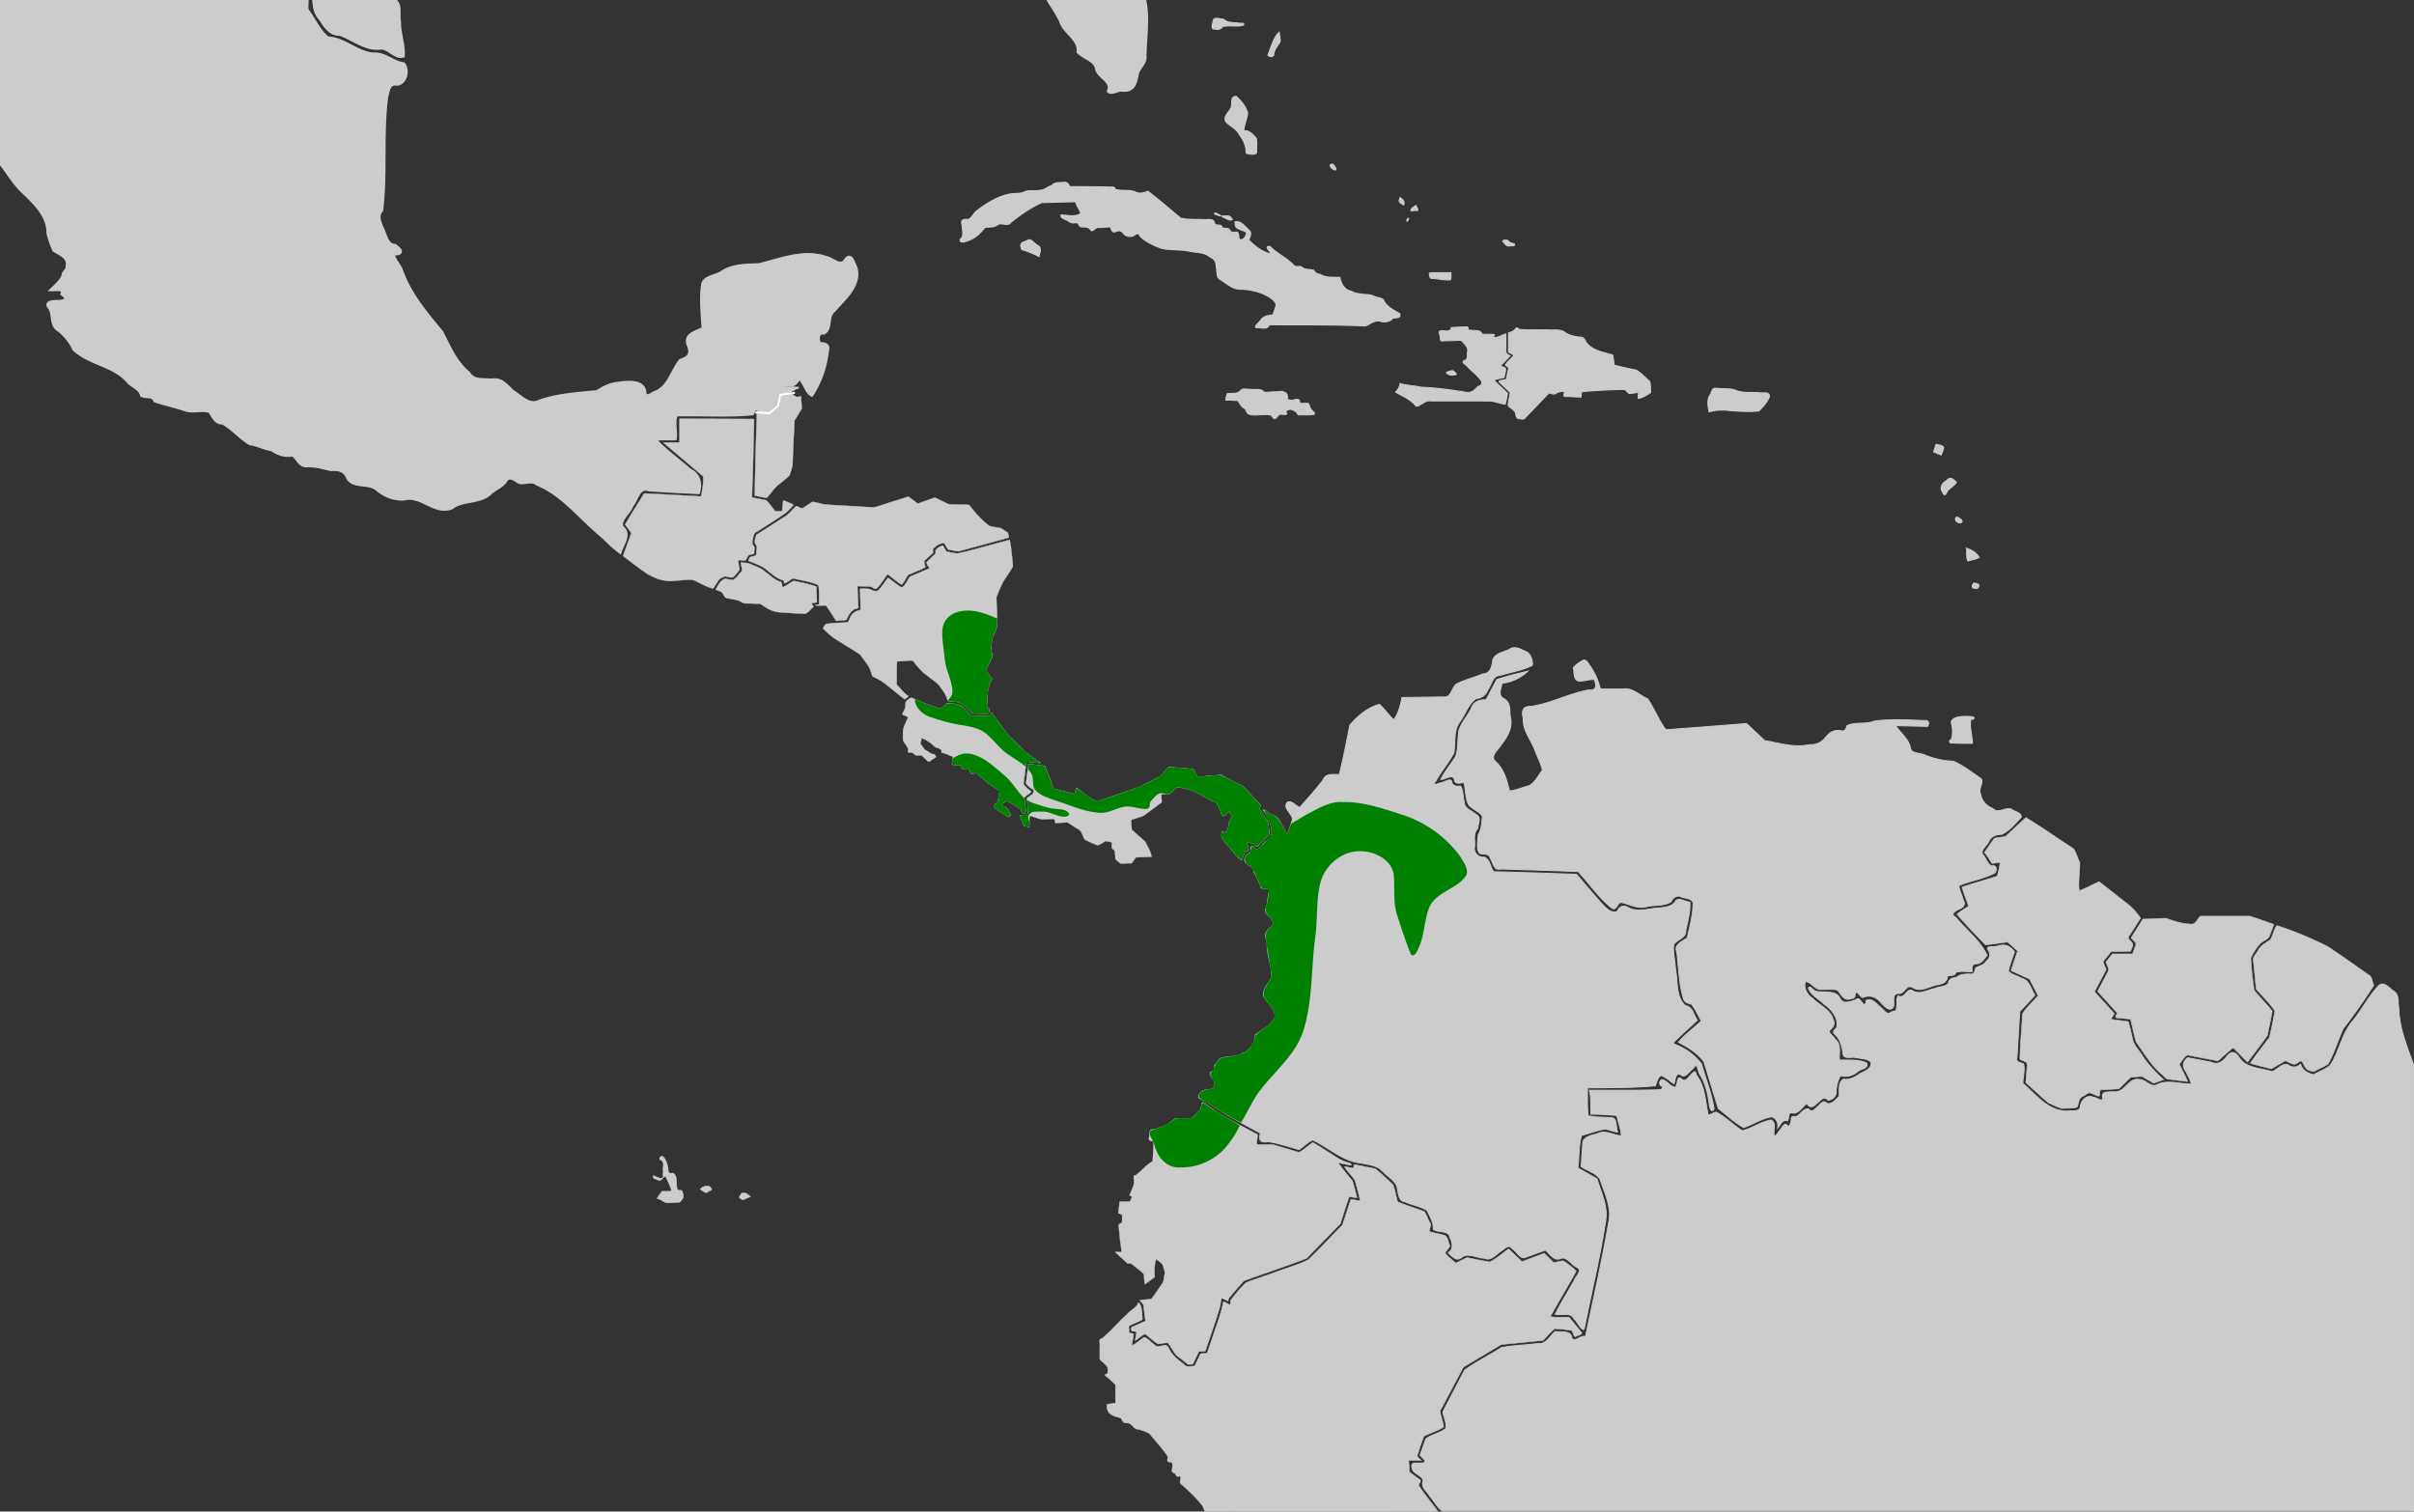 <svg xmlns="http://www.w3.org/2000/svg" width="1458" height="913" viewBox="0 0 385.763 241.565"><rect x="0" y="0" width="385.763" height="241.565" fill="#333333" stroke="none"/><g style="display:inline"><path style="fill:#ccc;stroke:#ccc;stroke-width:.323px;stroke-linecap:butt;stroke-linejoin:miter;stroke-opacity:1" d="M309.446 71.099s1.004.168 1.063.393c.059.225-.354 1.124-.354 1.124l-1.063-.45z"/><path style="opacity:1;fill:#ccc;fill-opacity:1;stroke:#ccc;stroke-width:.231;stroke-miterlimit:4;stroke-dasharray:none;stroke-opacity:1" d="M-39.419-14.14c-.763.103-.962 1.066-.87 1.647.52.277 1.359.136 1.327-.56.006-.344.02-1.028-.457-1.086zM-46.487-16.313c-.088.776.694 1.354 1.31 1.715.172-.382.101-.88-.375-1.014-.321-.216-.583-.538-.935-.7zM193.84 3.618c-.094.368-.332 1.1.365.993.483.15.92 0 1.17-.4 1.074-.265 2.275.104 3.32-.238.18-.404-.606-.132-.799-.258-.803-.108-1.755.01-2.349-.601-.514-.015-1.562-.445-1.639.186l-.067.318zM204.08 5.542c-.672.987-1.003 2.161-1.43 3.253.19.3.89.343.878-.159.088-.761.65-1.319.999-1.957.082-.487-.075-.973-.133-1.455l-.314.318zM197.38 15.435c-.786.174-.39 1.2-.612 1.745-.27.752-1.26 1.303-.89 2.216.674.743 1.755 1.145 2.204 2.099.649.875 1.125 1.868 1.08 2.961.267.122 1.739.384 1.628-.223-.056-.71.107-1.502-.085-2.16-.534-.518-1.06-1.308-1.952-1.099-.02-1.012.523-1.93.584-2.916-.247-.996-.984-1.868-1.736-2.573a.394.394 0 0 0-.221-.05zM169.854 29.18c-.616.035-1.409-.02-1.777.525-.664.12-1.128.72-1.856.714-.803.215-1.715-.06-2.472.254-.775.442-1.824.156-2.68.442-1.817.399-3.398 1.433-4.847 2.518-.61.383-.831 1.175-1.476 1.48-.82-.099-1.26.055-.958.918-.018.756.393 1.701-.327 2.267-.049.57.79.31 1.114.18 1.183-.374 2.106-1.248 2.817-2.173.715-.053 1.491.034 2.079-.468.675-.331 1.55.394 2.05-.316 1.52-1.222 3.157-2.392 4.957-3.174l5.454-.138c.098.697.636 1.253.816 1.899-.925.69-2.093.291-3.137.264-.204.412.572.626.86.782.424.226.77.544 1.308.43.533-.15.615.37.884.624.59.097 1.35-.081 1.669.565.337.318.753-.628 1.332-.433.608-.051 1.22-.076 1.829-.114.096.409.269 1.049.863.727.462-.198.955-.104 1.188.344.473.527 1.282.635 1.855.174.302-.176.68-.28.735.174.87.962 2.17 1.49 3.371 1.986 1.478.37 3.042.163 4.538.483 1.142.257 2.457.116 3.352.952.786.296 1.003.92.992 1.674.2.67-.079 1.641.737 1.975.975.605 1.876 1.514 3.13 1.468 1.477.06 2.935.36 4.23 1.064.616.312 1.27.786 1.487 1.43-.124.577-.355 1.126-.544 1.685-.75.047-1.558.185-1.97.861-.278.44-1.474 1.237-.288 1.115.584.059 1.419.287 1.636-.459 5.136.02 10.275-.033 15.408.186.806-.374 1.624-1.077 2.575-.681.65.112 1.377-.026 1.77-.559.451-.092 1.351.038 1.094-.692-1.015-.566-2.164-1.115-2.605-2.23-.536-.361-1.276-.34-1.84-.678-1.09-.247-2.297-.076-3.28-.654-1.113-.186-1.652-1.234-1.82-2.197-1.095-.072-2.29.097-3.233-.544-.463.025-.753-.269-.968-.622-.631-.179-1.39-.01-1.922-.505-.432-.23-1.01.134-1.33-.367-1.093-1.07-2.513-1.758-3.619-2.812-.2-.243-.748-.092-.409.23.085.252.568.636.45.844-1.439-.269-2.578-1.278-3.565-2.23.19-.506.597-1.137.034-1.59-.599-.52-1.23-1.477-2.148-1.31-.02.454.054.963.61 1.085.34.262 1.056.293 1.223.65-.013.524-.517 1.333-1.142 1.095-.338-.387.065-1.369-.737-1.14-.392.068-.746-.051-.878-.412-.286-.413-1.045-.034-1.233-.452-.075-.531-1.007-.06-1.167-.613-.162-.842-1.084-.477-1.727-.558-1.22-.048-2.512.046-3.677-.231-1.745-1.435-3.442-2.924-5.244-4.293-.683.256-1.432.485-2.098.052-1.02-.328-2.187-.05-3.17-.385.05-.55-.83-.262-1.174-.36-2.023-.03-4.047-.037-6.071-.057-.18-.495-.47-.781-1.058-.668z"/><path style="opacity:1;fill:#ccc;fill-opacity:1;stroke:#ccc;stroke-width:.231;stroke-miterlimit:4;stroke-dasharray:none;stroke-opacity:1" d="M163.834 38.62c-.772.107-.818.669-.511 1.242.905.283 1.838.626 2.683 1.093.152-.679.538-1.431-.329-1.794-.495-.26-.936-1.145-1.537-.678l-.306.138zM212.876 26.269c-.67.023-.04.667.25.778.39.262.422-.098.185-.341-.107-.157-.186-.456-.435-.437z"/><path style="opacity:1;fill:#ccc;fill-opacity:1;stroke:#ccc;stroke-width:.163;stroke-miterlimit:4;stroke-dasharray:none;stroke-opacity:1" d="M195.805 34.87c.32.15.822.463 1.122.22-.201-.456-.55-.695-1.079-.572-.782-.068-.78.05-.076.336z"/><path style="opacity:1;fill:#ccc;fill-opacity:1;stroke:#ccc;stroke-width:.163;stroke-miterlimit:4;stroke-dasharray:none;stroke-opacity:1" d="M194.102 34.033c-.169.256.426.301.587.394.109.065.652.158.277-.04-.267-.147-.552-.325-.864-.354zM223.633 31.873c-.214.418.398.725.679.88.196-.471-.095-.91-.527-1.136-.106-.151-.098.216-.152.256zM226.237 32.851c-.302.181-.763.443-.784.813.235.09.587-.08.865-.02.531.12.055-.54-.036-.777-.01-.012-.027-.023-.045-.016zM225.1 34.92c-.22.03-.408.294-.208.456.01-.096.346-.377.207-.456zM229.568 43.578c-.372.053-.865-.093-1.18.105.121.306-.008.93.542.81.94.056 1.897.326 2.833.221.206-.324.06-.772.11-1.137h-2.305zM240.644 38.36c-.21.018-.734.058-.369.339.252.38.532.731 1.058.587.21-.002.869.06.661-.3-.33-.117-.721-.148-.949-.465-.106-.101-.243-.185-.4-.161zM198.177 62.482c-.522.548-1.398.307-2.081.445-.028.33-.284.748-.172 1.047.611-.094 1.246.035 1.863.047.362.465.627 1.124 1.232 1.316.168.36.248.823.742.905 1.089.264 2.257-.19 3.34.112.269.155.411.848.815.457.293-.3.463-.751.985-.586.545.026 1.048.077.513-.444.145-.179.661-.436.93-.345.461.156.936.39 1.095.868.867-.047 1.789.106 2.623-.124.013-.337-.474-.564-.594-.883-.3-.303-.144-1.008-.752-.82-.319-.063-.984.162-1.063-.273.078-.489-.557-.419-.864-.297-.35.112-.718.034-1.058-.072.006-.408.1-.948-.421-1.112-.472-.367-1.14-.045-1.7-.102-.54-.015-1.158.149-1.653.027-.413-.603-1.275-.322-1.9-.427-.525.023-1.115-.118-1.6.002l-.28.259zM232.074 59.232c-.308.069-.723.127-.944.327.332.42.876.466 1.37.324.56.043-.063-.447-.26-.604a.291.291 0 0 0-.166-.047z"/><path style="opacity:1;fill:#ccc;fill-opacity:1;stroke:#ccc;stroke-width:.163;stroke-miterlimit:4;stroke-dasharray:none;stroke-opacity:1" d="M233.918 52.262c-.66.012-1.317.052-1.976.08-.096.591-.591.581-1.112.533-.594-.075-1.061-.044-.744.628.146.376-.088 1.187.575.97l2.84-.091c.464.544 1.213 1.074 1.013 1.872-.098.47.141 1.114-.434 1.34-.74.275.178.654.41.99.745.784 1.684 1.43 2.267 2.336.123.363-.074.78-.503.815-.393.264-.635.714-1.122.877-.642.283-1.365-.085-2.033-.101a53.569 53.569 0 0 0-6.079-.64c-1.08-.256-2.253-.27-3.293-.576-.046.537-.369.977-.706 1.387 1.05.575 2.184 1.055 3.01 1.933.25.405.575.352.906.07.57-.285 1.087-.746 1.775-.606 3.238.014 6.483-.028 9.716.021.701.16 1.41.42 2.116.493.16-.569.243-1.154.361-1.732-.723-.71-1.507-1.39-2.18-2.131.53-.189 1.096-.274 1.642-.409.034-.478.3-.982.216-1.448-.193-.216-.696-.21-.76-.5.53-.475 1-1.011 1.498-1.517-.546-.206-.82-.556-.679-1.123v-2.37c-.6.172-1.172.56-1.798.593-.283-.126-.08-.35-.03-.487-.635-.081-1.287-.018-1.929-.038-.169-.412-.556-.634-1.02-.585-.404-.09-.958.048-1.28-.228.073-.213-.007-.45-.302-.357-.122-.002-.244 0-.365 0z"/><path style="opacity:1;fill:#ccc;fill-opacity:1;stroke:#ccc;stroke-width:.163;stroke-miterlimit:4;stroke-dasharray:none;stroke-opacity:1" d="M242.089 52.664c-.27.285-.648.442-1.03.543v3.051c.24.19.725.29.817.578-.367.55-1.032.936-1.302 1.524.28.204.683.37.443.767l-.305 1.51c-.293.168-1.46.1-1.082.45l1.715 1.637c-.094.71-.335 1.434-.323 2.141.395.446 1.14.638 1.192 1.315.075.315.129.771.59.73.34.061.744.191.942-.185 1.302-1.282 2.516-2.644 3.808-3.935.4.114.871.342 1.207-.021a3.352 3.352 0 0 1 1.222-.24c.104.316-.337.983.263.835.8.012 1.6.064 2.4.103.06-.282 0-.642.164-.883 2.262-.17 4.534-.33 6.804-.335.356.136.498.756.997.623.38.02 1-.218 1.224-.08.008.277-.129.657-.02.889.74-.14 1.384-.556 1.98-.979-.075-.57 0-1.207-.166-1.737-.71-.606-1.332-1.342-2.15-1.815-1.182-.252-2.37-.49-3.537-.81-.058-.536-.104-1.076-.225-1.603-1.466-.444-3.19-.69-4.181-1.933-.253-.398-.43-1-1.05-.928-.85-.103-1.72-.24-2.405-.772-.835-.57-1.916-.292-2.87-.382-1.467-.051-2.952.083-4.408-.092-.347-.193-.427-.402-.714.034z"/><path style="opacity:1;fill:#ccc;fill-opacity:1;stroke:#ccc;stroke-width:.231;stroke-miterlimit:4;stroke-dasharray:none;stroke-opacity:1" d="M273.981 62.095c-.448.053-.42.743-.674 1.028-.555.812-.329 1.8-.163 2.667 1.11-.319 2.262-.362 3.405-.177 1.499.064 3.037.229 4.52.019.657-.65 1.34-1.39 1.655-2.246.024-.824-.92-.495-1.485-.585-1.205-.113-2.488.077-3.642-.293-.917-.472-2.063-.29-3.077-.41a9.487 9.487 0 0 0-.539-.003z"/><path style="opacity:1;fill:#ccc;fill-opacity:1;stroke:#ccc;stroke-width:.327;stroke-miterlimit:4;stroke-dasharray:none;stroke-opacity:1" d="M313.832 114.579c-.646.015-1.784.146-1.957.821.262.888.328 1.972.014 2.85-.462.131-.32.51.154.414 1.023.075 2.05.031 3.075.043-.037-1.245-.515-2.563-.253-3.778.19.017.85-.18.344-.286-.454-.076-.918-.07-1.377-.064z"/><path style="opacity:1;fill:#ccc;fill-opacity:1;stroke:#ccc;stroke-width:.231;stroke-miterlimit:4;stroke-dasharray:none;stroke-opacity:1" d="M311.048 76.86c-.66.33-1.115 1.113-.603 1.75.165.571.441.559.622.012.384-.62 1.158-.952 1.542-1.539-.495-.47-.967-.974-1.518-.252zM312.69 82.665c-.572.35.405 1.258.835.707.013-.315-.545-.625-.834-.707zM314.296 87.656c.063.632-.103 1.402.198 1.962.556-.208 1.27-.232 1.738-.563-.411-.658-1.18-1.16-1.936-1.4zM315.444 93.201c-.266.208-.422.876.158.776.426.285.944-.58.323-.647-.152-.06-.312-.13-.481-.129z"/><path style="opacity:1;fill:#ccc;fill-opacity:1;stroke:#ccc;stroke-width:.579;stroke-miterlimit:4;stroke-dasharray:none;stroke-opacity:1" d="M-73.325-44.75c.619 1.064.296 2.563 1.144 3.459 4.95-.038 9.903-.831 14.853-1.175.535.2 2.403-.716 2.09.268-.23.629-.68 1.7.447 1.743 8.117 2.94 16.248 5.856 24.45 8.569 6.3-.008 12.6-.045 18.9-.07.355-1.033-.776-3.3.701-3.402 3.912-.321 7.852-.144 11.775-.194 2.742 2.53 5.088 5.504 8.158 7.683 1.174.617 2.849.62 3.03 2.18l3.563 7.914c2.775 1.173 5.449 2.716 8.339 3.56 1.881-1.276 2.18-3.796 3.112-5.687.795-.057 1.858-.048 2.107-.952 1.212-.128 2.36.862 3.65.503 1.446-.259 2.802-.27 3.756.961 1.391 1.268 3.247 2.205 4.341 3.685 2.078 4.678 4.216 9.7 8.582 12.882.88 1.858-.02 4.198 1.564 5.844.7 1.127 1.543 2.483 3.111 2.413 2.17.78 4.044 2.515 6.529 2.21 1.326-.058 2.27 1.673 3.527 1.272.123-1.781-.655-3.589-.607-5.411-.29-1.29.46-3.137-1.208-3.677-.658-.33-1.647-1.114-.163-.838 1.626.387 2.422.03 1.844-1.667.159-.942-.892-2.897.754-2.551 1.187-.164 1.124-1.46 1.497-2.215 1.114-.259 2.29-.46 3.193-1.258 1.038-.427 1.296-1.268.4-1.994.114-.76 1.682-1.05 2.089-.24 1.131.56 2.47-.47 3.598-.728 2.129-.754 3.084-2.89 5.035-3.923 2.128-1.485 4.28-3.271 7.078-3.25 2.186-.112 4.504-1.143 6.52.066 1.873.862 4.107 1.512 6.091.793-.777-.705-.892-2.37.26-2.722 1.898-.503 2.598 1.521 3.913 2.327 1.446.753 2.013 2.512 3.725 2.836.838.335.833 1.693 1.734.524 1.151-.659 3.076-1.761 4.032-.253.581.535.258-1.205-.213-1.525-.41-.242-.875-1.012.008-.743 1.063.088 2.277.663 3.263.495-.702-1.152-.629-1.717.903-1.89.987.058 1.017-1.752.616-1.69-.643.481-2.001 1.268-2.629.494.24-.896-.591-1.498-1.451-1.062-.813.445-2.094-.307-2.022-1.01.598-1.42 1.452-1.801 2.864-1.137 4.148.645 8.161-1.085 12.313-.756.409-.49.605-1.786 1.263-1.875.797.858.9 2.737 2.504 2.164 1.188-.025 2.688.067 3.23-1.204.941.974 2.24 1.4 3.58.916.78.086 1.832-.664 2.486-.27.072 1.226 1.98.82 2.722 1.506 1.917.988 3.907 2.187 4.914 4.067 2.888-.583 5.342-2.412 8.188-3.051 3.06 1.436 4.624 4.62 7.054 6.77.576.298 1.55.025 1.557.975.39 1.33.704 2.68 1.06 4.02-1.512 1.345-1.234 3.423-1.439 5.2.457-.139 1.424-1.869 1.723-.86 1.375 1.41-.284 2.314-.368 3.408.843 1.991 2.257 3.717 3.2 5.63.475 1.886 3.087 2.89 2.817 4.999.955.979 2.81 1.242 2.973 2.843.453 1.286 2.552 1.818 1.87 3.419.434.466 1.5-.314 2.13-.204 1.762.201 2.129-1.012 2.37-2.404.158-1.189 1.467-1.822 1.25-3.108.088-3.746.906-7.706-.872-11.232-.888-1.802-1.943-3.57-1.934-5.63-.015-1.47-.38-2.82-1.455-3.92-1.579-2.006-2.912-4.21-3.24-6.74-.453-2.44-1.518-4.762-1.963-7.18.801-1.853.453-3.97 1.422-5.801.779-1.488.91-3.737 2.7-4.457.61-1.057.346-2.835 1.568-3.483.345.136 1.371 1.182 1.362.32-.483-.56-.44-1.486.555-1.223 1.51.275 2.675-.234 3.538-1.437 1.182-1.298 2.594-2.418 4.434-2.66 1.424-.49-.683-.39-1.119-.423-29.853-.299-59.711-.142-89.567-.2-57.314-.005-114.628-.002-171.942-.003l.263.468z"/><path style="opacity:1;fill:#ccc;fill-opacity:1;stroke:#ccc;stroke-width:.579;stroke-miterlimit:4;stroke-dasharray:none;stroke-opacity:1" d="M-56.817-41.573c-4.876.597-9.787.928-14.68 1.394 1.056.525 1.476 1.539 1.085 2.606-.052 1.402 2.179 1.867 1.802 3.414-.298 1.078.904 1.439 1.143 2.324 1.17.957 1.151 2.456 1.819 3.65 1.006.772 1.529 1.864 1.3 3.107-.058 1.305 1.963 1.54 1.705 2.967-.15 2.8 2.444 4.601 4.786 5.741 2.944 1.865 5.643 4.268 7.572 7.062-1.008 1.48-.266 3.363-.864 4.932-1.415.668-3.186.012-4.727.036-1.403-.345-1.637-.153-.53.849 1.008 1.048 2.94 1.409 2.96 3.106.463.964 1.92.275 2.614 1.052 1.369.535 2.15 2.146 3.62 2.35C-45.485 2.96-45.91.622-44.708.08c.949.418.819 1.38.468 2.112.279.824.657 1.642.698 2.51 1.402.658 2.815 1.414 4.2 2.117 2.445 2.509 2.826 6.352 1.599 9.486-.335.822-.782 1.979.7 1.632.994-.166 1.996.026 2.03 1.131.628.361 1.558.274 1.981 1.041 1.3 1.508 3.293 2.217 4.575 3.772 1.12 1.164 2.388 2.2 3.825 2.943.98.898 1.104 2.225 1.061 3.412.838 1.21 2.38.588 3.154-.324 1.868-1.283.78-3.995-.85-5.03-.914-.735-.237-2.208-1.556-2.692-.47-.381-1.393-1.232-1.458-.153-.864.243-2.475.378-2.987-.05-.215-3.626-1.906-7.041-3.54-10.27-.686-1.19-1.973-2.142-1.7-3.655-.264-2.06-.897-4.265-2.935-5.352-1.563-1.245-2.756-2.88-3.882-4.486-.259-1.44-2.198-1.799-2.826-2.833-.014-1.64.267-3.447-.935-4.789-.697-.615-2.05-.149-2.952-.306.833-.514 1.565-1.472.544-2.2-.743-.683-2.766.128-2.56-1.37.454-1.532-.788-2.406-1.814-3.365l-5.197-5.09c-.328-2.464.324-5.297-1.516-7.344-1.133-1.359.202-3.079.295-4.578.093-.687.25-1.687 1.227-1.135 1.727.367 3.161 1.519 4.555 2.35.152-.38-.498-1.682.397-1.197 1.616.673 2.472 2.266 3.836 3.183.84.213 2.528-.371 2.362 1.02.54 2.18.17 4.905 2.256 6.42.784 1.121.285 2.65 1.132 3.802.694 1.045.9 2.912 2.417 3.093.495 1.238.165 3.07 1.825 3.637 1.532.334.489 2.106 1.682 2.763 1.835 1.533 3.637 3.324 5.911 4.169.705.693 2.586-.21 2.448 1.22-.27 1.112-.827 2.502.385 3.347C-24.85.147-23.29.383-21.936.807c.098.945.974 1.613.868 2.621.947.266 2.411-.52 2.974.718.556 1.039 1.727 2.375.533 3.376-.574.871-1.965 2.415-.404 3.109 2.061.94 3.9 2.251 5.749 3.483.799-.43 1.932.45 2.588.938.955 1.078.828 2.58 1.23 3.806.656.243 1.22.64 1.578 1.181.612.05 2.004-.807 1.757.404.304 1.666 2.262 2.501 3.336 3.71 2.315 1.88 3.387 4.718 5.633 6.676 1.81 1.79 3.864 3.754 3.794 6.434.232.93.577 1.853.94 2.714.985.618 2.475 1.166 2.12 2.596.112.71-.662.79-.647 1.524-.376.87-1.134 1.504-1.807 2.165.667.023 2.003-.284 1.643.72 1.099.823.67 1.139-.694 1.261-.61-.065-2.147.04-1.317.932.775 1.12.076 2.793 1.521 3.599a8.778 8.778 0 0 1 2.39 3.045c2.482 2.328 6.398 2.518 8.648 5.157.7.804 1.933 1.098 2.168 2.193.691.353 1.807-.08 2.11.852 1.621.575 3.366.898 4.993 1.495 1.221.326 2.76-.215 3.802.246.5.734.914 1.872 1.999 1.787 1.598.9 2.805 2.354 4.376 3.322 1.219.148 2.257.781 3.474.957.993.634 2.069 1.111 3.282.825.928.455 1.136 1.943 2.482 1.732 1.3 0 2.52.327 3.711.63 1.14-.154 2.272.15 2.676 1.299.886 1.603 3.17.756 4.54 1.752 1.226 1.06 2.782 1.759 4.488 1.642 2.737-.742 4.88 2.51 7.597 1.405 1.815-1.404 4.613-.672 6.261-2.444.878-.705 2.01-1.094 2.499-2.127.819-.544 1.452.252 2.111.536.962.148 1.901-.463 2.794.259 4.058 1.668 6.715 5.24 9.961 7.949 1.076.922 2.162 2.12 3.246 2.879.353-1.226 1.677-2.744.358-3.856-.704-1.103 1.14-2.343 1.499-3.503.879-.95 1.054-3.18 2.794-2.565 2.619.201 5.244.311 7.868.445.384-1.528.106-2.796-1.427-3.577-1.835-1.618-3.967-3.15-5.569-4.888 1.067-.23 2.18-.097 3.266-.135.169-1.188-.327-3.008.236-3.82 4.039-.104 8.122.21 12.134-.177.22-.368.207-.969.944-.658 1.679.769 2.088-.863 2.77-1.986.491-.958 1.12-2.102 2.449-1.924.902.088 1.395-1.926 1.813-.584.504.64.788 1.806 1.506 2.148 1.392-2.1 2.23-4.627 2.48-7.102.3-.97-.571-1.002-1.275-1.047-.296-.64-.35-1.94.738-1.755 1.262-.765.383-2.62 1.578-3.54 1.671-1.933 4.33-4.1 3.49-6.896-.3-.537-.719-2.346-1.533-1.236-.823 1.402-2.026-.073-3.164-.31-3.589-1.254-7.243.318-10.71 1.142-1.995.12-4.082.017-5.828 1.136-.993.743-3.064.756-3.172 2.1-.329 2.306-.04 4.635.087 6.944-1.305.64-3.117 1.012-2.315 2.757.506 1.398-.052 1.925-1.337 2.347-1.437 1.757-1.823 4.423-4.319 5.235-.588.444-1.48.786-1.432-.31-.348-1.795-2.939-1.428-4.323-1.232-1.24.105-2.29.71-3.276 1.32-3.18.324-6.42.473-9.436 1.619-1.504.6-2.854-.944-4.054-1.68-.996-.91-1.78-2.089-3.359-1.778-1.34-.164-2.932.185-3.687-1.163-2.11-1.733-3.104-4.23-4.295-6.532-2.526-3.044-5.137-6.144-6.45-9.876-.289-.906-1.327-1.804-1.294-2.699 1.499.076 1.397-.467.289-1.266-1.345-.015-1.524-1.798-2.029-2.707-.4-.961-.932-2.06-.126-2.964.711-5.99.017-12.08.79-18.07.236-.916.358-2.422 1.753-2.113 1.423-.238 1.706-2.295.967-3.177-1.704-.204-2.99-1.727-4.837-1.546-2.652-.237-4.596-2.463-7.274-2.577-1.458-1.214-2.192-3.035-3.321-4.511-.138-1.223.258-2.68-.18-3.772-4.548-3.285-6.67-8.537-8.859-13.359-1.693-1.194-3.235-2.758-5.016-3.736-2.007-.08-4.077-.368-6.004.125-1.568-.291-1.297 1.898-2.022 2.805-.644 1.391-1.641 3.699-3.68 2.907-2.905-.954-5.584-2.428-8.375-3.638l-4.016-9.045c-3.667-.96-5.771-4.244-8.461-6.537-1.068-.877-1.826-2.46-3.482-2-3.057.028-6.111.179-9.166.293-.457.967.455 3.341-1.028 3.255-6.483.052-13.006.324-19.464.24-8.759-3.116-17.598-6.12-26.296-9.334-.122-.386.62-1.187.198-1.375z"/><path style="opacity:1;fill:#ccc;fill-opacity:1;stroke:#ccc;stroke-width:.058;stroke-miterlimit:4;stroke-dasharray:none;stroke-opacity:1" d="M125.714 62.054c-.581.012-.754.666-1.03 1.043-.587.981-1.13 1.998-1.755 2.952-.653.046-1.332-.173-1.97-.154-.157 4.43-.28 8.862-.356 13.294.63.157 1.29.307 1.924.378.704-.761 1.234-1.673 2.106-2.287.502-.437 1.08-.826 1.536-1.292.206-.732.556-1.441.496-2.215.08-2.192.186-4.384.301-6.575.377-.658.849-1.296 1.168-1.966-.063-.63-.098-1.262-.139-1.893-.352.078-.778.202-1.05-.114-.21-.194-.54-.35-.69-.562.03-.205.605-.637.223-.606-.255.003-.51-.004-.764-.003z"/><path style="opacity:1;fill:#ccc;fill-opacity:1;stroke:#ccc;stroke-width:.058;stroke-miterlimit:4;stroke-dasharray:none;stroke-opacity:1" d="M108.583 68.813v1.895l-2.582.03c2.124 1.808 4.28 3.589 6.385 5.41.041.892-.096 1.797-.25 2.68.013.433-.186.609-.633.479-2.854-.147-5.707-.341-8.563-.45-1.01 1.652-2.08 3.28-3.037 4.955.285.482.695.897.976 1.375-.373 1.243-.933 2.431-1.302 3.674 1.297.986 2.572 2.007 3.94 2.902.9.477 1.839.942 2.88 1.039.82.176 1.657-.052 2.484-.072.82-.044 1.734-.268 2.46.224.84.408 1.683.878 2.594 1.105.4-.48.66-1.073 1.053-1.545.387-.138.735-.534 1.173-.348.391.045.922.31 1.194-.109.283-.325.555-.66.835-.989-.067-.511-.214-1.058-.224-1.552.389-.009.798.082 1.175.045.19-.268.28-.645.513-.855.278-.149.908-.02.856-.428-.02-.406.214-.888-.186-1.18-.238-.39-.017-.88.046-1.297.07-.352.188-.679.567-.816 1.547-1.021 3.162-1.954 4.654-3.048.434-.388.882-.812 1.224-1.257-.547-.232-1.079-.569-1.662-.687-.08.575-.09 1.159-.168 1.735-.378-.042-.824.037-1.162-.078-.456-.556-.842-1.19-1.36-1.686-.764-.175-1.538-.308-2.308-.46.169-4.163.257-8.33.35-12.495-.219-.097-.613-.013-.892-.046-3.677-.028-7.354-.032-11.03-.046v1.896z"/><path style="opacity:1;fill:#ccc;fill-opacity:1;stroke:#ccc;stroke-width:.058;stroke-miterlimit:4;stroke-dasharray:none;stroke-opacity:1" d="M142.44 80.23c-.928.28-1.848.617-2.78.861-2.636-.159-5.278-.29-7.912-.466-.627-.134-1.252-.345-1.884-.422-.592.297-1.099.762-1.694 1.033-.339-.045-.637-.334-.962-.34-.683.603-1.194 1.39-2.03 1.82l-4.307 2.752c-.133.544-.502 1.244.024 1.705.128.334-.015.752-.008 1.12-.016.235-.024.558-.354.569-.287.121-.73.036-.795.412-.044.122-.269.386 0 .398.78.338 1.602.625 2.33 1.048.813.59 1.53 1.321 2.43 1.791.314.136.895.165.795.63.133.202.417-.121.57-.171.308-.162.592-.441.913-.53 1.334.329 2.737.49 3.986 1.065.183.645.094 1.345.128 2.012v1.08c-.148.055-.51-.01-.561.149.543.087 1.104.008 1.654.017.588.769 1.083 1.597 1.59 2.41.237.12.55-.045.812-.011.287-.042.63.007.884-.13.28-.632.627-1.315 1.276-1.667.297-.115.775-.084.603-.511-.051-1.064-.091-2.129-.132-3.193.75.078 1.517.026 2.26.119.216.178.5.379.795.299.682-.695 1.175-1.537 1.749-2.312.76.543 1.456 1.185 2.26 1.663.332-.25.477-.698.717-1.032.154-.321.337-.612.728-.687.782-.367 1.635-.629 2.363-1.084-.095-.312-.239-.701-.186-1.005l1.408-1.275c-.029-.333-.116-.688.26-.87.369-.399.92-.628 1.455-.698.314.298.434.775.732 1.051.541.082 1.086.237 1.626.276 2.68-.735 5.375-1.438 8.044-2.203-.068-.348-.059-.797-.46-.95-.412-.264-.782-.627-1.313-.622-.457-.116-.985-.094-1.396-.301a14.79 14.79 0 0 1-2.611-2.619c-.255-.224-.4-.66-.73-.743-1.037-.034-2.093-.004-3.12-.079l-2.22-1.07-2.71.966-1.508-1.118-2.72.864z"/><path style="opacity:1;fill:#ccc;fill-opacity:1;stroke:#ccc;stroke-width:.058;stroke-miterlimit:4;stroke-dasharray:none;stroke-opacity:1" d="M118.494 90.537c.058.34.206.704-.15.943-.375.39-.647.935-1.166 1.166-.456.082-.919-.16-1.357-.137-.747.264-1.032 1.028-1.41 1.629-.125.2.319.19.422.284.38.069.643.269.773.618.163.28.341.614.734.586.813.173 1.707.201 2.376.735.498.143 1.073.05 1.603.1.503.067 1.095-.125 1.493.253.849.584 1.797 1.122 2.876 1.142 1.34.108 2.686.185 4.026.247.496-.31.869-.767 1.3-1.15-.16-.271-.583-.658.007-.604.223-.018.613-.04.516-.356-.064-.743-.06-1.49-.06-2.236-.86-.3-1.732-.556-2.636-.701-.36-.053-.742-.22-1.088-.199-.564.335-1.106.754-1.699 1.017-.12-.263-.048-.64-.213-.848-1.082-.285-1.825-1.147-2.698-1.762-.61-.544-1.448-.744-2.178-1.102-.488-.24-1.046-.213-1.577-.26l.106.635zM157.319 87.365c-1.436.367-2.856.811-4.313 1.085-.594-.054-1.174-.195-1.758-.308l-.584-.976c-.468.153-.97.422-1.186.858.137.333-.02.559-.308.76l-1.095 1.048c.018.386.224.722.536.96l-3.222 1.383c-.385.56-.637 1.25-1.19 1.682-.433-.013-.739-.424-1.091-.628-.403-.29-.8-.636-1.208-.89-.542.687-.963 1.482-1.624 2.073-.35.116-.804.022-1.092-.191-.496-.2-1.084-.094-1.616-.16-.302.038-.034.63-.107.892.025.836.057 1.672.073 2.509-.673.128-1.327.476-1.61 1.099-.182.273-.236.68-.46.882-1.05.144-2.118.065-3.162.236-.456 0-.606.423-.788.74.714.728 1.46 1.437 2.369 1.944 1.18.756 2.41 1.462 3.567 2.24.532.804 1.222 1.528 1.62 2.405.134.358.199.754.357 1.096.842.37 1.651.807 2.334 1.412.935.745 1.862 1.498 2.793 2.246.2-.168.471-.307.621-.504-.766-.482-1.284-1.225-1.883-1.872.025-1.21-.052-2.43.047-3.636.173-.132.493-.029.71-.09.61-.013 1.239-.168 1.838-.074.643.847 1.301 1.703 2.205 2.319.624.519 1.339.956 1.905 1.527.537.719 1.132 1.426 1.37 2.296.042.284.301.36.563.343.865.035 1.842.182 2.398.889.34.35.675.704 1.013 1.055.868.04 1.738.039 2.607.033.148-.296.355-.599-.008-.836-.4-.306-.174-.791-.19-1.208.085-.7.013-1.43.204-2.109l.558-1.463c-.325-.431-.7-.842-.984-1.293.352-.815.819-1.593 1.117-2.423-.105-.397-.385-.753-.244-1.178.102-.7-.005-1.452.393-2.081.231-.507.53-.997.481-1.568.163-1.477-.037-2.967-.05-4.437.434-1.056.79-2.155 1.487-3.09.374-.622.844-1.224 1.156-1.86-.164-1.408-.195-2.84-.534-4.224l-4.016 1.087z"/><path style="opacity:1;fill:#ccc;fill-opacity:1;stroke:#ccc;stroke-width:.058;stroke-miterlimit:4;stroke-dasharray:none;stroke-opacity:1" d="M145.607 111.521c-.35.122-.701.38-.869.7-.04.467-.006.957-.287 1.37-.058.242-.493.615-.028.687.213.132.557.199.693.388-.365.821-.876 1.636-.815 2.563.033.395-.086.834.058 1.2.248.444.647.833.786 1.322.004.158-.214.522.103.504.33-.03.683.01.873.307.248.29.717.08 1.065.144.34.125.568.507.863.733.244.414.531.295.832.005l.09-.06c.03-.021.12-.056.15-.076l.47-.344c.03-.02-.246-.372-.217-.393.03-.021-.56-.085-.53-.106.03-.021-1.147-.681-1.117-.703.03-.02-.653-.91-.623-.93.03-.022.147-.883.177-.903.03-.021.608.33.639.31.03-.02.764.528.794.508.031-.02.72.686.75.666.03-.02.5.182.532.163.03-.02.401.27.432.252.032-.019.023.219.054.2.032-.017-.08.267-.049.25.032-.017.156.053.189.037.649.132 1.049.42 1.667.624.012.42-.145.845-.162 1.249.42.08.865.016 1.294.038.225.219.27.741.633.729.295.072.82-.184.893.207.115.168.156.616.467.474.337-.024.735-.193.94.16 1.005 1.013 2.193 1.83 3.4 2.61-.1.607-.17 1.235-.342 1.823-.191.177-.554.27-.49.593-.122.364.418.498.616.711.53.378 1.092.714 1.679 1.006.132-.147.437-.343.2-.543-.244-.395-.43-.857-.902-1.052-.302-.195-.727-.39-.19-.598.292-.26.585-.495.927-.163.69.379 1.447.733 1.973 1.314.008.235.025.518.354.514.39.028.329-.466.305-.71-.013-.618-.137-1.238-.206-1.843.31-.33.767-.534 1.063-.862.094-.271-.368-.343-.495-.528-.25-.24-.564-.504-.69-.807.18-1.16.269-2.335.455-3.492.2-.141.528.041.767.016.481.044.994.135 1.46.14-1.01-.751-2.139-1.374-2.98-2.313-.808-.834-1.682-1.617-2.441-2.489l-2.37-3.237c-.146.317-.222.738-.685.577-.877-.03-1.757-.035-2.631-.111-.522-.517-1.001-1.093-1.549-1.573-.47-.17-.945-.354-1.455-.32-.332.018-.755-.234-.968.113-.32.245-.586.65-1.011.714-1.398-.486-2.79-1.006-4.13-1.622-.124-.07-.26-.155-.411-.142z"/><path style="opacity:1;fill:#ccc;fill-opacity:1;stroke:#ccc;stroke-width:.058;stroke-miterlimit:4;stroke-dasharray:none;stroke-opacity:1" d="M164.349 122.12c-.142 1.024-.248 2.054-.397 3.079.313.445.768.769 1.245 1.042-.026.313-.052.66-.39.814-.217.205-.563.345-.714.579.14.776.188 1.564.185 2.351-.259.245-.486.604-.88.353-.15-.076-.466-.086-.35.164.16.499.36 1 .582 1.47.268.051.562.15.818.17.112-.578-.023-1.211.104-1.77.653.158 1.28.447 1.937.557.654.01 1.323-.111 1.97-.017.22.136.048.558.24.642.633-.075 1.271-.09 1.908-.124.653.451 1.35.85 2.009 1.287.336.447.45 1.036.77 1.473a18.04 18.04 0 0 0 2 .892c.475-.143.888-.414 1.294-.682.316.105.795.092 1.011.27.03.372-.201.839.213 1.071.416.25.244.755.33 1.148-.061.368.145.606.458.793.25.287.56.405.945.307.397-.024.795-.037 1.193-.032l.698-.944 2.467-.082c-.054-.88-.631-1.619-.983-2.408l-2.148-1.916c-.042-.524-.096-1.048-.1-1.574.686-.253 1.42-.421 2.074-.728l2.81-2.097-.082-1.264c.429-.028.903.053 1.303-.04.44-.376.828-.84 1.327-1.139 1.156.24 2.345.456 3.36 1.07.936.47 1.802 1.07 2.8 1.422.38.635.703 1.301.89 2.01.178.251.556.12.684-.114.175-.17.332-.37.533-.509.13.272.395.547.429.825-.298.518-.54 1.067-.581 1.662-.108.314-.219.699-.504.903-.189.031-.406-.172-.566-.11-.039.345-.074.732.005 1.059.98 1.078 1.826 2.268 2.867 3.294.107.133.347.233.365-.024.222-.388.257-.927.637-1.21.225-.011.539-.1.4-.38-.07-.349-.24-.73-.257-1.063.529.094 1.151.136 1.457.624.239.34.494-.341.74-.468.457-.492.98-.954 1.39-1.473a15.399 15.399 0 0 0-.279-2.104c-.44-.65-.965-1.267-1.334-1.95.041-.2.47-.387.18-.575-.917-1.01-1.843-2.023-2.804-2.988l-3.509-1.817c-1.246.11-2.493.207-3.737.331-.232-.423-.437-.87-.688-1.277-1.294-.13-2.603-.222-3.896-.302-.51.386-.78 1.012-1.273 1.405-1.166.588-2.294 1.257-3.485 1.792-2.257.772-4.498 1.604-6.77 2.323-1.188-.55-2.164-1.438-3.206-2.186-.171.29-.153.714-.374.95-1.139-.27-2.286-.547-3.4-.887-.336-1.228-.808-2.427-1.327-3.59a55.972 55.972 0 0 0-2.594-.288z"/><path style="opacity:1;fill:#ccc;fill-opacity:1;stroke:#ccc;stroke-width:.163;stroke-miterlimit:4;stroke-dasharray:none;stroke-opacity:1" d="M240.458 104.085c-.885.316-1.974.691-1.947 1.784-.191.893-.412 1.785-1.544 1.852-1.418.584-3.033.944-4.333 1.663-.652.65-.772 2.179-1.923 2.003l-6.673.086c-.21 1.23-.578 2.559-1.306 3.57-.84-.739-1.516-1.823-2.315-2.482-1.925.528-3.5 1.905-4.703 3.326-.52 2.642-1.042 5.284-1.677 7.903-1.028-.002-2.186-.252-2.612.89-1.172 1.507-2.443 2.94-3.718 4.369-.647-.204-1.344-1.288-2.037-.787-.808 1.125 1.427 2.005.744 3.126-.23.637-.327 1.442-.697 1.972-.93-1.05-1.095-2.791-2.673-3.228-.395-.126-.778-.66-1.122-.67.784 1.045 1.309 2.234 1.347 3.539.091.882-1.078 1.407-1.563 2.114-.338.276-.898 1.175-1.275.436-.164-.501-.705-.306-.453.17.312.7-.848.6-.917 1.245-.736 1.14 1.492 1.309 1.363 2.405.426.803.919 1.584 1.099 2.482.414.26 1.39-.212 1.327.608-.258.85-.229 1.758-.434 2.62-.68.73.656 1.357.928 2.004.645.69-.661 1.286-.916 1.874-.497.588.227 1.324.07 2.014-.004 1.766.799 3.395.75 5.171-.369.996-1.561 1.899-1.293 3.018.567 1.123 2.047 2.086 1.803 3.444-.59 1.33-2.007 1.928-3.1 2.779-.122 1.235-.75 2.568-2.096 2.996-1.098.686-2.476.34-3.61.834-.311.343-.486.78-.838 1.085-.01.48-.144.91-.644 1.083-.317.671.85 1.056.574 1.806.258 1.041-.9.95-1.588 1.071-.472.145-1.342 1.052-.648 1.34 2.096.989 3.911 2.499 6 3.538 1.196.66 2.41 1.292 3.614 1.94-.332 1.12-.008 1.61 1.236 1.38 1.693.215 3.296.812 4.93 1.257.737-.482 1.386-1.248 2.21-1.542 2.587 1.252 4.766 3.398 7.782 3.723 1.232.242 2.575.338 3.423 1.348.881.928 2.328 1.577 2.332 2.979.207.717.204 1.77 1.22 1.855 1.132.5 2.506.726 3.499 1.355.446.97 1.097 1.973.994 3.047.855.58 2.542.057 2.665 1.348.43.796.62 1.786-.263 2.393.68.6 1.315 1.513 2.208.638 1.071-.664 2.362.182 3.536.22 1.187.544 1.912-.756 2.841-1.25.46-.336 1.054-1.016 1.56-.328.722.39 1.213 1.64 2.038 1.485 1.105-.4 2.21-.803 3.315-1.206.725.542 1.336 1.855 2.461 1.327 1.02-.336 1.638.962 2.476 1.366 1.22.498-.13 1.509-.374 2.277-.973 1.759-2.116 3.522-2.985 5.28 1.008.28 2.445-.444 2.97.688.515.394 1.38 2.2 1.663 1.654 1.131-5.778 2.571-11.508 3.443-17.329.37-2.317-.761-4.48-1.406-6.65l-3.06-1.724c.255-1.716.096-3.525.584-5.189 1.259-.379 2.59-.882 3.875-1.058.61.138 1.313.479 1.89.482-.286-.685-.042-2.07-.822-2.258-1.27-.135-2.693-.019-3.879-.345-.176-1.475-.079-2.966-.105-4.448 3.612-.049 7.251.028 10.843-.329.232-.485.335-1.432.956-1.66.771.301 1.366.89 2.033 1.35.187-.468.183-1.929 1.067-1.476.747.732 1.366-.606 1.924-.935.86-1.258.71.206 1.129.88.945 1.453 1.307 3.117 1.525 4.79-.037.422.35 1.528.753.764-.354-2.46-1.369-4.806-2.008-7.213-1.046-1.358-2.443-2.397-4.073-3.046-.94-.225.07-.76.347-1.109 1-.957 2.03-1.885 3.046-2.827-.57-.78-.718-2.193-1.895-2.313-1.576-1.452-1.167-3.76-1.55-5.642-.071-1.379-.468-2.802-.317-4.16.606-.836 2.032-1.022 1.932-2.242.33-1.48.737-2.974.658-4.5-.696-.04-1.542-.693-2.186-.337-.733 1.513-2.832 1.112-4.24 1.435-1.164.185-2.325.352-3.408-.216-.857-.562-1.445-.15-1.83.643-.84.303-1.739-.551-2.265-1.126-1.439-1.586-2.796-3.237-4.195-4.855-4.416-.17-8.834-.294-13.252-.412-.512-.712-.567-1.902-1.425-2.316-.997.124-1.832-.719-1.605-1.672.086-.964-.285-2.143.478-2.897.077-.752.683-1.877-.264-2.27-.689-.636-1.951-.94-1.87-2.036-.263-.782-.127-1.991-.615-2.508-.677.142-1.39-.07-1.416-.825-.35-.447-1.281.337-1.823.344-.48.176-1.413.49-.703-.317.864-1.55 2.082-2.945 2.896-4.49.31-1.685-.142-3.593.995-5.035.853-1.177 1.3-2.713 2.483-3.627.897-.107 1.664-.56 1.942-1.419.637-.793.693-2.265 1.958-2.32 1.709-.528 3.574-.788 5.155-1.593.14-.687-.205-1.584-.741-2.076-.947-.367-1.968-1.205-2.939-.468l-.72.293z"/><path style="opacity:1;fill:#ccc;fill-opacity:1;stroke:#ccc;stroke-width:.163;stroke-miterlimit:4;stroke-dasharray:none;stroke-opacity:1" d="M253.09 105.477c-.605.292-1.271.74-1.651 1.25.13.665-.023 1.711.678 2.076.896.152 1.82-.276 2.679-.202.325.913.414 1.804-.894 1.662-3.155.568-5.998 2.145-9.185 2.629-1.404-.052-1.594.752-1.301 1.897-.125 1.931 1.28 3.443 1.888 5.191.398 1.028.965 2.044 1.174 3.113-.644.838-1.164 1.945-2.084 2.468-1.04.26-2.16.757-3.172.856-.422-1.67-.834-3.415-2.173-4.667-1.01-.849.223-1.806.718-2.541.997-1.328 2.051-2.85 1.599-4.564-.18-1.038.136-2.296-.963-2.93-1.135-.558-.533-1.61-.378-2.533 1.54-.13 3.083-.935 4.132-1.916-1.652.395-3.36.8-4.95 1.337-.59 1.07-1.146 2.157-1.717 3.236-1.165-.03-2.049.338-2.403 1.455-.607 1.18-1.586 2.25-1.959 3.5-.23 1.369-.043 2.874-.53 4.16-.762 1.194-1.76 2.396-2.35 3.615.66.053 1.86-.984 2.177-.017.028.843.933.6 1.503.475.343 1.192.18 2.561.813 3.648.619.678 1.73 1.064 2.152 1.782-.115.999-.127 2.066-.66 2.935-.06.954-.343 2.142.196 2.978.601.234 1.529-.077 1.71.77.501.679.51 2.059 1.695 1.738 4.12.12 8.24.246 12.358.408 1.816 1.944 3.31 4.214 5.432 5.872.841.432.792-1.22 1.68-.888 1.318.342 2.576 1.035 3.968.592 1.233-.27 2.716-.048 3.77-.764.294-.636.94-1.153 1.678-.743.72.236 2.039.247 1.824 1.299-.027 1.779-.549 3.503-.912 5.237-.74.56-2.163 1.047-1.689 2.206.359 2.5.318 5.094 1.089 7.517.173.585.739.72 1.25.85.69.804 1.063 1.811 1.602 2.708-1.194 1.13-2.63 2.168-3.652 3.39 1.53.783 3.054 1.739 4.057 3.102.78 2.49 1.52 5.007 2.31 7.486 1.307 1.035 2.594 2.24 4.032 3.043 1.498-.503 2.876-1.451 4.436-1.715.815.174 1.155 1.062 1.014 1.78.429-.464.793-1.491 1.577-1.13.273-.467.022-1.641.97-1.213.94-.084 1.422-1.096 2.13-1.588.618 1.145 1.303.204 1.99-.36.37-.35.9-.778 1.296-.194.57.187 1.297-.523 1.375-1.057-.038-.98.222-1.941.69-2.81 1.02.293 2.01-.011 2.78-.679.444-.428 1.8-.462 1.399-1.324-1.315-.642-2.914-.42-4.352-.5-.103-1.159.385-2.51-.72-3.342-.2-.447-1.015-.882-.874-1.369.538-.447.984-1.042.59-1.735-.389-1.572-2.189-2.257-3.25-3.375-.914-.605-1.544-1.694-1.168-2.734.894.104 1.332 1.005 2.103 1.234.996.152 2.172-.146 3.056.165.54.637 1.03 1.838 2.124 1.326.726.072.592-.594.753-.996.506-.066.841 1.026 1.237.806.979-.451 2.155-.033 2.755.81.48.447 1.454 1.716 2.026.701.237-.644-.32-2.004.704-2.136 1.07.245 1.305-1.605 2.379-.945 1.295.837 2.696-.25 4.016-.455.779-.117 1.53-.464 1.525-1.31.385-.324 1.235.057 1.324-.641.815-.312 1.77-.07 2.634-.149-.09-.56-.057-1.334.766-1.226.775-.106 1.162-.833 1.623-1.343-1.104-2.355-3.31-4.027-4.962-6.026-.98-.588-.26-.998.448-1.363.702-.264 1.14-.737.7-1.438-.163-.77-.68-1.61-.687-2.335 1.87-.812 4.01-1.068 5.776-2.063.337-.455.252-1.265-.517-1.065-.776-.305-.918-1.312-1.482-1.864-.352-.79.741-1.418 1.015-2.101.358-.827 1.214-1.08 2.076-1.108 1.243-.608 2.152-1.742 3.074-2.717.13-.732-1.078-.882-1.538-1.274-1-.414-2.124.81-2.98-.113-1.078-.418-1.809-1.282-1.976-2.383-.375-.782.536-1.69.116-2.38-1.447-.973-2.846-2.1-4.456-2.8a13.208 13.208 0 0 1-4.45-.954c-.733-.391-2.062-.24-2.366-.973-.192-1.533-1.581-2.551-2.431-3.769l5.127.119c.324-.492.187-1.037-.513-.92-2.644-.094-5.337-.276-7.96.078-1.383.57-3.054.11-4.388.725-.148.445-.28 1.008-.948.83-1.06-.23-1.824.23-2.448 1.016-.64.833-1.494 1.244-2.581 1.197-2.426.554-4.821-.256-7.195-.647l-2.894-2.721c-4.3.33-8.598.677-12.899.986-1.15-1.535-1.841-3.382-2.893-4.928-1.32-.566-2.436-1.843-3.993-1.576h-3.589c-.36-1.623-1.15-3.205-2.22-4.504-.127-.069-.262-.159-.416-.141z"/><path style="opacity:1;fill:#ccc;fill-opacity:1;stroke:#ccc;stroke-width:.082;stroke-miterlimit:4;stroke-dasharray:none;stroke-opacity:1" d="M105.763 184.794c-.404.099-.538.438-.1.641.58.343.247 1.03.315 1.567.052.362-.133.854.087 1.155.156-.132.348-.212.412.065.314.696.68 1.411.862 2.135-.52.068-1.049.03-1.572.04-.227.384-.621.779-.753 1.167.699.066 1.135.776 1.878.665.587-.006 1.17-.066 1.755-.105.285-.367.738-.757.498-1.26-.056-.259-.066-.726-.48-.627-.6.092-.5-.64-.535-.998-.062-.595.053-1.469-.632-1.765-.576.142-.756-.113-.722-.652-.142-.698-.294-1.5-.858-1.999a.394.394 0 0 0-.155-.03zM113.126 189.535c-.473-.005-.938.154-1.224.527.326.16.63.496.976.554.272-.179.674-.31.867-.538-.15-.204-.298-.575-.62-.543z"/><path style="opacity:1;fill:#ccc;fill-opacity:1;stroke:#ccc;stroke-width:.058;stroke-miterlimit:4;stroke-dasharray:none;stroke-opacity:1" d="M104.38 187.988c-.146.4.451.46.706.585.193.07.429.204.575-.027.095-.113.351-.25.33-.39-.431.338-.98-.066-1.402-.222-.133-.051-.199-.149-.21.054zM118.323 190.961c-.091.169-.368.395-.073.534.182.123.382.407.621.207.358-.148.711-.307 1.066-.461-.355-.29-.71-.7-1.237-.583-.234-.065-.257.172-.377.303zM192.154 176.152c-.282.452-.051 1.129-.563 1.457l-1.126 1.108c-.871 0-1.742.002-2.614.004-.681.539-1.35 1.129-2.22 1.376-.539.212-1.089.427-1.675.45-.343.256-.213.77-.307 1.134-.138.4-.02.641.436.675.476.028.176.57.238.87-.03.794-.064 1.588-.118 2.38-1.074.531-1.749 1.536-2.698 2.211-.43-.015-.35.298-.315.614.09.48.026.96-.195 1.4-.143.404-.363.806-.468 1.208.126.136.513.15.301.41-.144.246-.158.711-.563.586h-1.344c-.068.618-.13 1.237-.211 1.854.334.127.759.197.605.633-.06.291.131.72-.101.918-.24.123-.595.271-.442.593.108 1.351.285 2.707.475 4.042-.335.076-.74-.055-1.048.02.652.633 1.35 1.225 2.025 1.836.569-.159.94.359 1.34.64.395.355.898.659 1.225 1.047.043.545.067 1.092.159 1.632l1.573-1.159c-.097-.952-.045-1.964.196-2.868.481.345 1.119.665 1.193 1.299.135.412.327.818.17 1.252-.095.53-.078 1.11-.478 1.535-.53.756-1.017 1.551-1.602 2.265-.598.177-1.258.052-1.853.26.252.324.677.576.617 1.027.093.752.157 1.508.28 2.257l-2.247 1.005c-.004.312-.113.71.363.633.177.046.586.002.43.294-.058.4-.159.82-.187 1.21.528-.343 1.005-.78 1.545-1.091.72.509 1.332 1.155 2.083 1.621.538-.023 1.079-.212 1.613-.159.492.613.816 1.354 1.32 1.952l1.885 1.473c.313-.07.822.135.886-.288l.854-1.768c.326-.048.768.048 1.026-.086.76-2.325 1.626-4.62 2.305-6.967.14-.48.134-1.009.3-1.468.368.087.695.315 1.045.459-.042-.497.475-.817.725-1.199.587-.676 1.164-1.367 1.766-2.028 3.332-1.22 6.712-2.319 10.024-3.588l5.407-5.545c.478-1.431.906-2.906 1.423-4.31.414.008.842.183 1.244.135-.24-.888-.443-1.804-.724-2.676-.745-.95-1.597-1.886-2.253-2.863.683.086 1.366.284 2.036.372.129-.364-.433-.382-.658-.495-1.21-.326-2.162-1.157-3.212-1.775-.747-.471-1.48-.967-2.25-1.401-.741.516-1.394 1.166-2.199 1.587-1.43-.386-2.842-.868-4.271-1.248-.827-.018-1.67.08-2.487-.02-.031-.505.124-1.04.138-1.557-2.52-1.387-5.143-2.624-7.479-4.292-.447-.294-.885-.608-1.343-.883z"/><path style="opacity:1;fill:#ccc;fill-opacity:1;stroke:#ccc;stroke-width:.082;stroke-miterlimit:4;stroke-dasharray:none;stroke-opacity:1" d="M216.4 186.114c-.098.197.038.66-.366.543-.388-.04-.797-.214-1.17-.187.491.805 1.26 1.457 1.71 2.27.26 1.056.595 2.104.783 3.173-.495-.06-.984-.176-1.48-.217-.48 1.361-.869 2.756-1.378 4.104-1.793 1.86-3.58 3.73-5.427 5.539-1.755.86-3.673 1.374-5.503 2.07-1.47.542-2.984.997-4.433 1.58-.897.815-1.655 1.774-2.394 2.72-.204.22-.008.633-.195.805-.359-.03-1.04-.778-1.092-.281-.35 1.89-1.107 3.689-1.687 5.523l-.856 2.513c-.434.11-1.136-.147-1.22.44l-.792 1.626c-.568-.047-1.26.256-1.663-.257-.904-.69-1.853-1.384-2.364-2.406-.225-.486-.501-.865-1.099-.592-.439.033-.958.283-1.271-.156-.546-.38-1.023-.945-1.607-1.223-.697.408-1.34 1.03-2.026 1.371.014-.637.277-1.29.26-1.907-.356-.128-.881-.015-.701-.543.005-.316-.22-.776.27-.872.602-.31 1.298-.521 1.852-.877-.052-.814-.038-1.688-.39-2.442-.103-.273-.386-.263-.365.053-.423.636-1.188.994-1.693 1.577-1.39 1.256-2.576 2.719-4.043 3.893-.567.023-.207.73-.308 1.103v2.162c.4.436.952.808 1.258 1.281-.027.409.239 1.14-.419 1.203.075.29.54.46.734.715.296.314.744.572.933.933v2.89l-1.337.187c-.065.601.03 1.298.66 1.606.46.388 1.115.392 1.623.653.162.447.356.781.922.72.805-.008 1.009 1.056 1.82 1.01.625.2 1.325.383 1.835.771.955 1.214 2.062 2.342 2.88 3.642-.07.293-.277.786.231.817.696.011.44.624.441 1.074-.12.445-.008.624.412.73.16.21.208.589.589.486.671-.152.171.722.259 1.08 1.26 1.123 2.524 2.272 3.542 3.602.228.283.24.786.515.96 12.017-.018 24.035.042 36.052-.046.343-.017.704.008 1.036-.053-.997-1.373-2.132-2.669-3.037-4.093-.034-.31.57-.686.176-.905-.55-.437-1.12-.848-1.68-1.27.01-.608-.015-1.216-.107-1.818l2.07-.007c-.382-.318-.9-.597-.542-1.128.247-.932.593-1.836.931-2.74 1.024-.495 2.134-.851 3.114-1.414.098-.443-.2-.933-.258-1.386-.1-.559-.503-1.15-.042-1.65l3.478-6.575 6.062-3.614c2.23-.22 4.462-.436 6.692-.662.615-.627 1.165-1.326 1.851-1.882.917.073 1.868.122 2.752.319.218.28.249.863.51.98.344-.194.87-.244 1.092-.57-.647-.88-1.373-1.706-2.061-2.557-.987-.038-2.04.083-2.99-.086 1.325-2.45 2.816-4.838 4.133-7.278-.608-.623-1.333-1.175-2.07-1.639-.517.025-1.015.183-1.52.284l-1.5-1.501-3.573 1.34-2.135-2.027c-1 .689-1.917 1.54-3.01 2.082-1.223-.198-2.433-.463-3.648-.698l-1.793.884c-.559-.546-1.27-.998-1.7-1.64.223-.398.661-.758.77-1.166-.28-.508-.269-1.209-.749-1.59-.816-.316-1.748-.37-2.554-.671.02-.512.443-1.024.05-1.49-.305-.552-.489-1.228-.868-1.706-1.401-.518-2.869-.962-4.226-1.535-.284-.893-.413-1.853-.735-2.718-.924-.88-1.858-1.799-2.863-2.57-1.12-.223-2.235-.468-3.358-.67zM323.451 130.926c-1.005.91-1.987 1.843-2.977 2.766-.59.112-1.234.122-1.792.3-.53.756-1.051 1.518-1.575 2.277.538.489.794 1.181 1.243 1.72.415-.007.926-.197 1.291-.115-.142.718-.267 1.466-.498 2.152-1.865.597-3.773 1.134-5.62 1.74.32 1.024.696 2.031 1.046 3.046-.604.433-1.316.818-1.849 1.294a92.664 92.664 0 0 0 4.573 4.896c1.177-.102 2.343-.299 3.515-.45.55.461 1.073.951 1.603 1.434-.346 1.044-.728 2.08-1.039 3.134.98.464 1.973.907 2.959 1.36l1.36 2.66c-.82.96-1.825 1.801-2.495 2.864-.112 2.411-.377 4.82-.404 7.234.073.261.51.187.7.383.421.108.52.491.433.855-.049.848-.127 1.694-.197 2.54 1.22 1.082 2.398 2.222 3.644 3.268.74.27 1.441.727 2.205.878.775-.084 1.627.05 2.355-.213.306-.588.174-1.475.941-1.75.452-.185.873-.78 1.375-.436.386.049 1.122.63 1.272.32.035-.488-.073-1.113.655-.931.81-.046 1.622-.09 2.434-.137l1.865-1.831c.619-.026 1.27-.183 1.87-.127l1.827 1.062c.531-.19 1.063-.382 1.595-.57-1.262-1.18-2.502-2.4-3.412-3.857-.463-.757-1.128-1.433-1.454-2.245-.265-1.051-.477-2.127-.788-3.16-.895-.18-1.874-.2-2.731-.405.043-.35.491-.651.446-.954l-3.117-3.433 1.855-3.525c-.122-.452-.46-.936-.449-1.368l1.237-1.509 3.15-.079c.084-.467.615-1.018.133-1.434-.326-.37-.806-.722-.284-1.151l1.708-2.703a10.207 10.207 0 0 0-2.518-2.615c-1.362-1.075-2.734-2.14-4.1-3.209-1.054.47-2.102 1.064-3.17 1.44-.191-1.48.109-2.993.096-4.467-.343-.726-.582-1.531-.986-2.21-2.539-1.672-5.028-3.415-7.626-5.003l-.305.264z"/><path style="opacity:1;fill:#ccc;fill-opacity:1;stroke:#ccc;stroke-width:.082;stroke-miterlimit:4;stroke-dasharray:none;stroke-opacity:1" d="M351.113 147.045c-.229.417-.648.76-1.174.613-1.345-.023-2.604-.487-3.85-.918-1.217.051-2.432.135-3.65.148-.624.993-1.254 1.983-1.869 2.98.203.393.907.697.728 1.156l-.502 1.427h-3.215l-1.044 1.281c.12.443.424.897.434 1.334l-1.763 3.36c1.054 1.175 2.117 2.343 3.177 3.513-.437.505-.449.81.32.752.588.082 1.187.114 1.772.212.3 1.21.537 2.45.89 3.64 1.282 1.774 2.383 3.707 4.096 5.154.397.317.672.866 1.268.797.948.107 1.958.28 2.868.35-.391-.956-.918-1.858-1.336-2.804.44-.455.727-1.13 1.302-1.426 1.62.326 3.246.622 4.87.933.808-.705 1.58-1.45 2.433-2.105.77.767 1.533 1.537 2.296 2.309 1.05-1.44 2.188-2.844 3.184-4.306.249-1.285.548-2.57.756-3.856-.9-1.166-2.01-2.191-2.89-3.361a59.546 59.546 0 0 1-.536-5.124c.411-.845.902-1.697 1.585-2.37.408-.378 1.055-.559 1.345-1.015.248-.663.542-1.315.74-1.992-1.276-.448-2.553-.931-3.845-1.315H351.6l-.488.633z"/><path style="opacity:1;fill:#ccc;fill-opacity:1;stroke:#ccc;stroke-width:.082;stroke-miterlimit:4;stroke-dasharray:none;stroke-opacity:1" d="M363.839 147.924c-.49.697-.622 1.601-1.053 2.306-.753.451-1.568.893-1.957 1.7-.29.568-.954 1.054-.718 1.74.148 1.464.29 2.93.434 4.394.991 1.16 2.127 2.227 2.983 3.48-.256 1.415-.515 2.852-.872 4.238-1.009 1.377-2.11 2.73-3.044 4.136 1.095.376 2.242.599 3.363.895l2.205-1.278c.536.147 1.038.62 1.615.533.336-.122.65-.51.995-.502.446.516.525 1.399 1.344 1.532.322.191.658.216.96-.024.644-.346 1.37-.622 1.951-1.032 1.026-1.782 1.564-3.779 2.426-5.62a99.577 99.577 0 0 0 4.857-6.918c-.207-.499-.22-1.121-.573-1.542-2.264-1.57-4.502-3.183-6.797-4.706-2.62-1.295-5.31-2.464-8.12-3.333z"/><path style="opacity:1;fill:#ccc;fill-opacity:1;stroke:#ccc;stroke-width:.163;stroke-miterlimit:4;stroke-dasharray:none;stroke-opacity:1" d="M319.18 151.204c-.373.218-1.611-.09-1.582.412.52.646.532 1.482-.185 2.012-.35.66-1.156.71-1.69 1.082-.123.487-.24 1.163-.977.94-.736.037-1.626.035-2.105.587-.643.005-1.266.25-1.3.952-.45.545-1.493.468-2.146.789-1.211.231-2.449 1.106-3.621.334-.89-.48-1.163 1.468-2.256.86-.37.49-.043 1.33-.263 1.932.078.645-.511.468-.886.657-.62.65-1.284-.577-1.76-.868-.549-.509-1.407-1.514-2.224-.96.051.366-.151.929-.53.39-.292-.317-.658-1.05-1.11-.52-.794.238-2.047.813-2.491-.231-.71-1.483-2.662-.782-3.963-1.176-.326-.082-.902-1.049-1.104-.466.369 1.076 1.634 1.671 2.43 2.47 1.255.881 2.457 2.269 2.094 3.844-.295.323-.844.67-.25 1.071.883.864 1.145 2.012 1.273 3.165.154.887 1.457.335 2.087.55.781.144 1.782.131 2.367.684.191 1.067-.878 1.44-1.665 1.835-.808.566-1.7 1.097-2.745.927-.903.606-.61 1.811-.661 2.7-.468.487-1.173 1.445-1.98 1.148-.623-.75-1.209.454-1.705.752-.33.397-.84.72-1.216.17-.765-.177-1.282.851-1.897 1.171-.39.07-.944-.14-.87.493.017.315-.239 1.48-.708.895-.428-.456-.817.543-1.078.785-.285.258-.548.984-.909 1.002-.326-.8.458-2.16-.56-2.586-1.613.273-3.024 1.359-4.579 1.722-1.44-.92-2.655-2.203-4.17-2.98-.452-.02-1.404.935-1.362 0-.4-1.95-.431-4.051-1.675-5.739-.235-.199-.157-1.09-.605-.595-.672.404-1.122 1.824-1.966.96-.736-.507-.46 1.026-.933 1.393-.833-.038-1.336-1.16-2.155-1.24-.476.348-.478.936.129 1.122.209.654-1.013.502-1.412.543-3.417.081-6.836.042-10.254.052.3 1.25.18 2.543.209 3.814 1.385-.021 2.766.104 4.146.204.21 1.07.739 2.25.727 3.285-1.308-.102-2.565-1.05-3.838-.347-.98.27-2.457.475-2.335 1.77-.105 1.152-.156 2.307-.24 3.46.94.665 2.286.992 2.958 1.921.772 2.277 2.015 4.609 1.429 7.064-1.06 6.1-2.43 12.188-3.71 18.222-.688-.372-1.68 1.032-2.173.206-.103-1.27-1.76-.923-2.665-1.038-.871.711-1.388 2.09-2.73 1.919-1.933.238-3.934.29-5.826.641-1.943 1.222-4.072 2.282-5.902 3.6l-3.492 6.693c.14.858.677 1.775.49 2.633-.906.79-2.336.95-3.202 1.678l-.924 2.605c.235.256 1.377 1.138.449 1.218-.752.185-2.106-.35-1.715.83.074 1.061 2.227 1.21 1.654 2.431-.073.776.822 1.402 1.175 2.064.683.748 1.2 1.823 2 2.354h155.186v-71.338c-1.028-2.9-2.27-5.787-2.338-8.892-.228-1.019.189-2.345-.97-2.92-.618-.467-1.444-1.573-2.263-.782-1.63 1.69-2.648 3.834-4.138 5.638-1.796 2.066-2.117 4.856-3.587 7.075-.76.687-1.799 1-2.685 1.512-.932-.222-1.821-.716-2.062-1.67-.59.54-1.367.585-2.007.093-.89-.39-1.686.802-2.536 1.087-1.779-.598-4.1-.48-5.22-2.176-.658-1.092-1.369-1.206-2.13-.119-.656.795-1.412 1.258-2.453.768l-3.69-.7c-.9.69-.857 1.478-.193 2.33.251.609.702 1.253.768 1.882-1.884.024-3.863-.813-5.63.181-.925.316-1.646-.88-2.628-.913-1.828-.398-2.353 2.249-4.128 1.955-.886.088-2.154-.174-1.727 1.079-.181.615-1.118-.203-1.518-.195-1.062-.52-2.125.584-2.097 1.578-.24.851-1.5.493-2.188.63-3.043-.026-4.946-2.674-7.005-4.42.004-1.023.365-2.165.107-3.134-.54-.192-1.392-.333-1.047-1.102.14-2.427.292-4.853.441-7.28l2.409-2.576c-.644-1.01-.834-2.453-2.225-2.749-.62-.39-1.62-.563-2.016-1.131.225-1.049.65-2.047.986-3.066-.674-.902-1.516-1.331-2.657-.92z"/><path style="fill:#ccc;stroke:#ccc;stroke-width:.323px;stroke-linecap:butt;stroke-linejoin:miter;stroke-opacity:1" d="M127.639 61.979s-1.193-.109-1.78-.025c-.273.04-.576.075-.788.243-.276.218-.34.6-.512.9-.397.689-.733 1.413-1.2 2.06-.17.235-.308.527-.576.654-.545.257-1.824.084-1.824.084"/><path style="fill:none;stroke:#fff;stroke-width:.315px;stroke-linecap:butt;stroke-linejoin:miter;stroke-opacity:1" d="m120.707 66.012.252-.117 1.97.154 1.41-1.197.345-1.755 2.358-.324"/><path d="M154.68 97.57c-1.328.006-2.812.423-3.584 1.579-.741 1.135-.514 2.549-.406 3.82.163 1.06.222 2.133.412 3.187.315 1.46 1.061 2.834 1.103 4.347.018.59-.36 1.08-.78 1.452.828.276 1.823.09 2.529.704.542.384.887 1.001 1.45 1.348.845.085 1.7.042 2.55.066.208-.29.256-.709-.06-.946-.32-.257-.077-.716-.127-1.07.027-1.007.079-2.037.51-2.966.053-.294.384-.666.056-.909-.249-.353-.577-.673-.754-1.064.302-.8.768-1.537 1.037-2.346-.06-.484-.34-.943-.196-1.445.07-.733.123-1.489.511-2.138.398-.712.394-1.54.435-2.331-1.476-.653-3.051-1.263-4.686-1.289z" style="fill:green;stroke:green;stroke-width:.005;stroke-miterlimit:4;stroke-dasharray:none"/><path d="M146.218 112.037c.226 1.268 1.343 2.196 2.528 2.575 1.614.555 3.26 1.03 4.955 1.265 1.46.248 3.023.528 4.135 1.589 1.183 1.028 2.076 2.373 3.432 3.202.88.615 1.815 1.16 2.637 1.855.119-.226-.015-.56.173-.738.66-.086 1.337.183 1.993.093-.064-.235-.416-.339-.588-.507-1.371-.866-2.503-2.03-3.625-3.184-1.329-1.283-2.3-2.865-3.409-4.328-.134.24-.212.7-.592.587-.903-.01-1.804-.06-2.706-.094-.558-.53-1.02-1.176-1.661-1.61-.648-.276-1.377-.346-2.074-.327-.493.16-.753.811-1.305.816-1.34-.412-2.631-.965-3.925-1.5l.032.306zM154.317 120.415c-.711.039-1.377.378-1.983.722-.102.327-.252.712-.17 1.048.415.1.859.04 1.284.058.153.316.319.778.759.72.304.034.734-.137.774.297.067.242.263.498.546.38.33-.1.715-.059.903.266.98.946 2.131 1.69 3.224 2.494.18.2-.057.498-.034.733-.118.483-.071 1.115-.593 1.373-.255.265-.077.712.24.846.61.433 1.241.866 1.922 1.17.192-.11.434-.339.224-.558a2.64 2.64 0 0 0-1.13-1.201c-.145-.072-.262-.24-.064-.337.268-.218.647-.55.991-.27.669.435 1.478.734 1.976 1.377.02.252.174.57.484.477.373-.139.205-.657.215-.964-.069-.49-.076-1.02-.215-1.483-1.22-1.167-1.981-2.744-3.334-3.783-1.554-1.312-3.118-2.818-5.166-3.288a3.594 3.594 0 0 0-.853-.077z" style="fill:green;stroke:green;stroke-width:.005;stroke-miterlimit:4;stroke-dasharray:none"/><path d="M164.15 128.091c.07.616.086 1.237.123 1.856-.213.231-.485.603-.845.393-.143-.091-.528-.098-.397.166.185.494.345 1.022.625 1.465.24.047.563.26.79.108.158-.417.031-.856-.115-1.254-.129-.624.49-1.11 1.074-1.097.655-.034 1.327-.042 1.972.044.928.276 1.833.77 2.822.747.244-.027.703-.166.65-.475-.478-.752-1.475-.686-2.252-.787-1.16-.084-2.255-.524-3.355-.87-.39-.133-.758-.321-1.127-.503l.035.207zM164.423 122.115c-.199.12-.113.46-.173.66.03.296.375.447.479.723.556.746.152 1.772.578 2.562.773 1.08 2.147 1.416 3.327 1.862 2.326.72 4.58 1.82 7.044 1.973 1.637.14 3.043-1.05 4.667-1.008.725.038 2.285.506 3.03.366.637-.448.108-.791.652-1.347.479-.523 1.016-1.304 1.84-1.113.395.14.903.308 1.226-.073.334-.338.704-.638 1.073-.938 1.273.226 2.544.554 3.663 1.222.842.448 1.666.94 2.554 1.295.345.64.615 1.318.9 1.984.235.357.616-.067.803-.265.128-.06.32-.482.445-.221.154.28.463.607.208.926-.416.693-.36 1.584-.856 2.229-.188.153-.496-.137-.648.025-.028.332-.07.702.005 1.014.967 1.107 1.863 2.282 2.903 3.322.189.265.377-.055.435-.24.164-.406.297-.995.803-1.083.376-.14.038-.535.018-.812-.01-.141-.233-.537.045-.525.51.038.99.252 1.344.621.194.108.325-.267.484-.335.523-.545 1.115-1.044 1.557-1.654a9.09 9.09 0 0 0-.233-1.94c-.323-.786-.978-1.383-1.357-2.143.114-.168.464-.394.155-.572-.921-1.027-1.85-2.06-2.838-3.016-1.19-.582-2.334-1.278-3.571-1.754-1.214.059-2.426.247-3.639.248-.208-.413-.438-.814-.658-1.22-1.259-.098-2.519-.25-3.782-.267-.524.079-.698.68-1.057 1.001-.503.526-1.223.779-1.836 1.156-1.05.603-2.167 1.073-3.315 1.456-1.78.623-3.548 1.29-5.359 1.817-.471-.003-.834-.408-1.23-.621-.708-.457-1.367-1.047-2.074-1.465-.15.277-.2.611-.356.877-1.124-.237-2.259-.485-3.342-.872-.196-.133-.122-.453-.25-.646-.352-.973-.672-1.972-1.148-2.891-.824-.18-1.678-.222-2.516-.318z" style="fill:green;stroke:green;stroke-width:.005;stroke-miterlimit:4;stroke-dasharray:none"/><path d="M214.591 128.191c-2.1-.148-3.94 1.039-5.733 1.954-.828.474-1.665.992-2.475 1.466-.32.49-.331 1.178-.677 1.62-.85-1.09-1.22-2.707-2.672-3.192-.349-.094-.707-.66-1.044-.53.572 1.192 1.356 2.464 1.195 3.843-.684.898-1.468 1.79-2.386 2.44-.244-.132-.597-.825-.884-.437.147.46-.03.89-.487 1.089-.727.393-.636 1.453.084 1.808.898.504 1 1.589 1.515 2.39.288.374.242 1.063.645 1.302.38.133 1.275-.084 1.06.611-.055 1.015-.295 2.02-.529 2.992.157.801 1.167 1.231 1.242 2.022-.377.79-1.497 1.32-1.124 2.336.092 2.02.69 3.967.88 5.97-.176 1.23-1.749 2.178-1.15 3.514.558 1.058 1.941 1.988 1.554 3.327-.586 1.3-2.101 1.76-2.987 2.78-.25 1.283-.983 2.636-2.367 2.952-1.043.434-2.234.335-3.273.723-.743.648-.945 1.653-1.572 2.376-.05.635.795 1.037.567 1.736.15.87-.94.777-1.493.954-.573.125-1.342.995-.595 1.42 2.177 1.187 4.168 2.718 6.432 3.739 1.127-1.768 1.931-3.84 3.314-5.485 2.405-3.027 5.622-5.643 6.734-9.487 1.434-4.792 1.14-9.858 1.825-14.77.373-2.831.116-5.738.792-8.525.725-2.84 3.397-5.15 6.396-5.095 2.235-.003 4.812 1.224 5.33 3.556.255 2.344-.184 4.777.692 7.032.642 2.014 1.302 4.042 2.122 5.985.632.302.953-.653 1.155-1.096.986-2.064.887-4.426 1.733-6.527 1.16-2.571 4.545-2.873 5.967-5.207.251-1.07-.551-2.062-1.06-2.94-2.269-3.096-5.542-5.427-9.197-6.617-3.086-.976-6.246-2.11-9.529-2.029zM192.162 176.3c-.321.246-.029.846-.44 1.104-.423.438-.82 1.024-1.332 1.298-.85.046-1.763-.091-2.576.067-1.1.975-2.493 1.477-3.872 1.898-.516.48.097 1.264.333 1.754.26.418.246 1.018.533 1.46.567 1.571 2.127 2.874 3.868 2.68 2.496.054 4.995-.978 6.759-2.729a15.085 15.085 0 0 0 2.678-3.948c-1.884-1.136-3.78-2.26-5.617-3.474-.104-.05-.214-.116-.334-.11z" style="fill:green;stroke:green;stroke-width:.009;stroke-miterlimit:4;stroke-dasharray:none"/></g></svg>